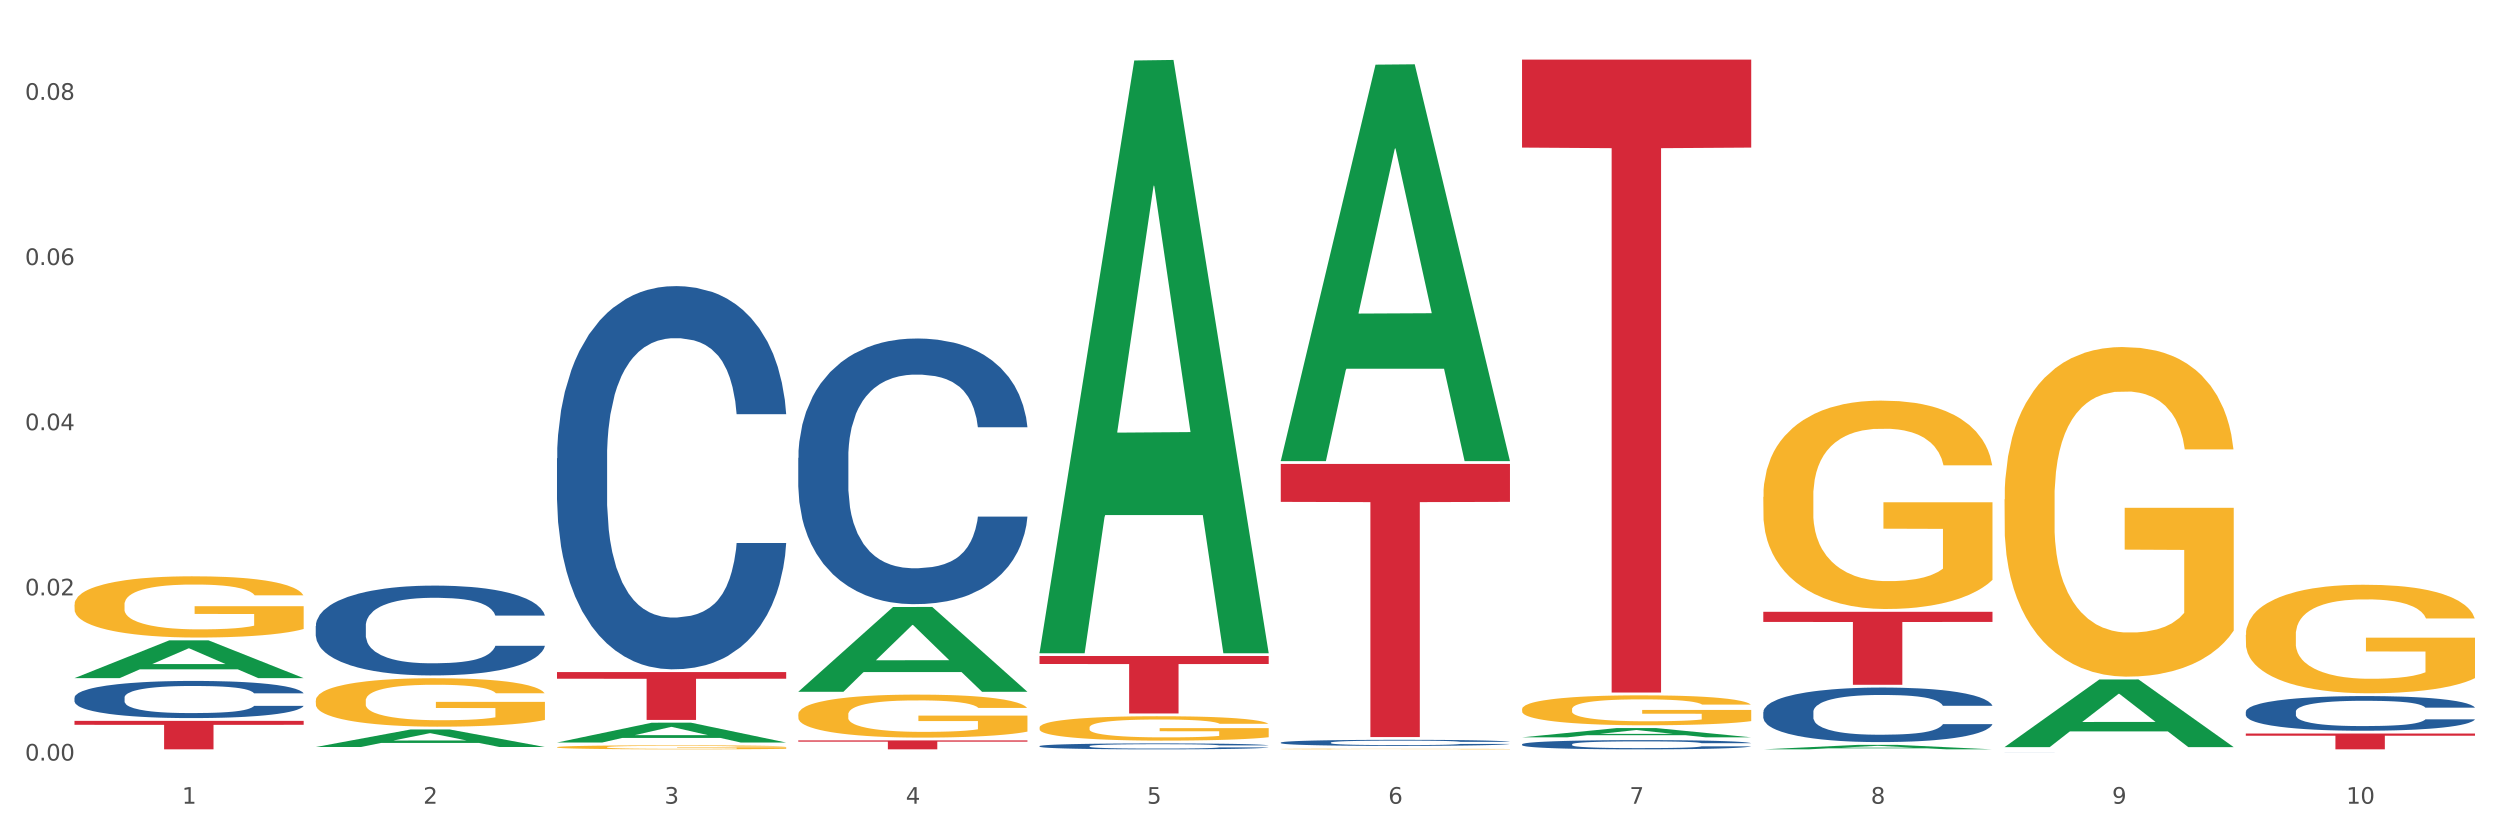 <?xml version="1.0" encoding="utf-8" standalone="no"?>
<!DOCTYPE svg PUBLIC "-//W3C//DTD SVG 1.1//EN"
  "http://www.w3.org/Graphics/SVG/1.1/DTD/svg11.dtd">
<svg xmlns:xlink="http://www.w3.org/1999/xlink" width="1080pt" height="360pt" viewBox="0 0 1080 360" xmlns="http://www.w3.org/2000/svg" version="1.1">
 <rect x="0" y="0" width="1080" height="360" fill="#333333" stroke="none"/>
 <defs>
  <style type="text/css">*{stroke-linejoin: round; stroke-linecap: butt}</style>
 </defs>
 <g id="figure_1">
  <g id="patch_1">
   <path d="M 0 360 
L 1080 360 
L 1080 0 
L 0 0 
z
" style="fill: #ffffff; stroke: #ffffff; stroke-linejoin: miter"/>
  </g>
  <g id="axes_1">
   <g id="matplotlib.axis_1">
    <g id="xtick_1">
     <g id="text_1">
      <!-- 1 -->
      <g style="fill: #4d4d4d" transform="translate(78.627 347.204) scale(0.096 -0.096)">
       <defs>
        <path id="DejaVuSans-31" d="M 794 531 
L 1825 531 
L 1825 4091 
L 703 3866 
L 703 4441 
L 1819 4666 
L 2450 4666 
L 2450 531 
L 3481 531 
L 3481 0 
L 794 0 
L 794 531 
z
" transform="scale(0.016)"/>
       </defs>
       <use xlink:href="#DejaVuSans-31"/>
      </g>
     </g>
    </g>
    <g id="xtick_2">
     <g id="text_2">
      <!-- 2 -->
      <g style="fill: #4d4d4d" transform="translate(182.851 347.204) scale(0.096 -0.096)">
       <defs>
        <path id="DejaVuSans-32" d="M 1228 531 
L 3431 531 
L 3431 0 
L 469 0 
L 469 531 
Q 828 903 1448 1529 
Q 2069 2156 2228 2338 
Q 2531 2678 2651 2914 
Q 2772 3150 2772 3378 
Q 2772 3750 2511 3984 
Q 2250 4219 1831 4219 
Q 1534 4219 1204 4116 
Q 875 4013 500 3803 
L 500 4441 
Q 881 4594 1212 4672 
Q 1544 4750 1819 4750 
Q 2544 4750 2975 4387 
Q 3406 4025 3406 3419 
Q 3406 3131 3298 2873 
Q 3191 2616 2906 2266 
Q 2828 2175 2409 1742 
Q 1991 1309 1228 531 
z
" transform="scale(0.016)"/>
       </defs>
       <use xlink:href="#DejaVuSans-32"/>
      </g>
     </g>
    </g>
    <g id="xtick_3">
     <g id="text_3">
      <!-- 3 -->
      <g style="fill: #4d4d4d" transform="translate(287.074 347.204) scale(0.096 -0.096)">
       <defs>
        <path id="DejaVuSans-33" d="M 2597 2516 
Q 3050 2419 3304 2112 
Q 3559 1806 3559 1356 
Q 3559 666 3084 287 
Q 2609 -91 1734 -91 
Q 1441 -91 1130 -33 
Q 819 25 488 141 
L 488 750 
Q 750 597 1062 519 
Q 1375 441 1716 441 
Q 2309 441 2620 675 
Q 2931 909 2931 1356 
Q 2931 1769 2642 2001 
Q 2353 2234 1838 2234 
L 1294 2234 
L 1294 2753 
L 1863 2753 
Q 2328 2753 2575 2939 
Q 2822 3125 2822 3475 
Q 2822 3834 2567 4026 
Q 2313 4219 1838 4219 
Q 1578 4219 1281 4162 
Q 984 4106 628 3988 
L 628 4550 
Q 988 4650 1302 4700 
Q 1616 4750 1894 4750 
Q 2613 4750 3031 4423 
Q 3450 4097 3450 3541 
Q 3450 3153 3228 2886 
Q 3006 2619 2597 2516 
z
" transform="scale(0.016)"/>
       </defs>
       <use xlink:href="#DejaVuSans-33"/>
      </g>
     </g>
    </g>
    <g id="xtick_4">
     <g id="text_4">
      <!-- 4 -->
      <g style="fill: #4d4d4d" transform="translate(391.298 347.204) scale(0.096 -0.096)">
       <defs>
        <path id="DejaVuSans-34" d="M 2419 4116 
L 825 1625 
L 2419 1625 
L 2419 4116 
z
M 2253 4666 
L 3047 4666 
L 3047 1625 
L 3713 1625 
L 3713 1100 
L 3047 1100 
L 3047 0 
L 2419 0 
L 2419 1100 
L 313 1100 
L 313 1709 
L 2253 4666 
z
" transform="scale(0.016)"/>
       </defs>
       <use xlink:href="#DejaVuSans-34"/>
      </g>
     </g>
    </g>
    <g id="xtick_5">
     <g id="text_5">
      <!-- 5 -->
      <g style="fill: #4d4d4d" transform="translate(495.522 347.204) scale(0.096 -0.096)">
       <defs>
        <path id="DejaVuSans-35" d="M 691 4666 
L 3169 4666 
L 3169 4134 
L 1269 4134 
L 1269 2991 
Q 1406 3038 1543 3061 
Q 1681 3084 1819 3084 
Q 2600 3084 3056 2656 
Q 3513 2228 3513 1497 
Q 3513 744 3044 326 
Q 2575 -91 1722 -91 
Q 1428 -91 1123 -41 
Q 819 9 494 109 
L 494 744 
Q 775 591 1075 516 
Q 1375 441 1709 441 
Q 2250 441 2565 725 
Q 2881 1009 2881 1497 
Q 2881 1984 2565 2268 
Q 2250 2553 1709 2553 
Q 1456 2553 1204 2497 
Q 953 2441 691 2322 
L 691 4666 
z
" transform="scale(0.016)"/>
       </defs>
       <use xlink:href="#DejaVuSans-35"/>
      </g>
     </g>
    </g>
    <g id="xtick_6">
     <g id="text_6">
      <!-- 6 -->
      <g style="fill: #4d4d4d" transform="translate(599.745 347.204) scale(0.096 -0.096)">
       <defs>
        <path id="DejaVuSans-36" d="M 2113 2584 
Q 1688 2584 1439 2293 
Q 1191 2003 1191 1497 
Q 1191 994 1439 701 
Q 1688 409 2113 409 
Q 2538 409 2786 701 
Q 3034 994 3034 1497 
Q 3034 2003 2786 2293 
Q 2538 2584 2113 2584 
z
M 3366 4563 
L 3366 3988 
Q 3128 4100 2886 4159 
Q 2644 4219 2406 4219 
Q 1781 4219 1451 3797 
Q 1122 3375 1075 2522 
Q 1259 2794 1537 2939 
Q 1816 3084 2150 3084 
Q 2853 3084 3261 2657 
Q 3669 2231 3669 1497 
Q 3669 778 3244 343 
Q 2819 -91 2113 -91 
Q 1303 -91 875 529 
Q 447 1150 447 2328 
Q 447 3434 972 4092 
Q 1497 4750 2381 4750 
Q 2619 4750 2861 4703 
Q 3103 4656 3366 4563 
z
" transform="scale(0.016)"/>
       </defs>
       <use xlink:href="#DejaVuSans-36"/>
      </g>
     </g>
    </g>
    <g id="xtick_7">
     <g id="text_7">
      <!-- 7 -->
      <g style="fill: #4d4d4d" transform="translate(703.969 347.204) scale(0.096 -0.096)">
       <defs>
        <path id="DejaVuSans-37" d="M 525 4666 
L 3525 4666 
L 3525 4397 
L 1831 0 
L 1172 0 
L 2766 4134 
L 525 4134 
L 525 4666 
z
" transform="scale(0.016)"/>
       </defs>
       <use xlink:href="#DejaVuSans-37"/>
      </g>
     </g>
    </g>
    <g id="xtick_8">
     <g id="text_8">
      <!-- 8 -->
      <g style="fill: #4d4d4d" transform="translate(808.193 347.204) scale(0.096 -0.096)">
       <defs>
        <path id="DejaVuSans-38" d="M 2034 2216 
Q 1584 2216 1326 1975 
Q 1069 1734 1069 1313 
Q 1069 891 1326 650 
Q 1584 409 2034 409 
Q 2484 409 2743 651 
Q 3003 894 3003 1313 
Q 3003 1734 2745 1975 
Q 2488 2216 2034 2216 
z
M 1403 2484 
Q 997 2584 770 2862 
Q 544 3141 544 3541 
Q 544 4100 942 4425 
Q 1341 4750 2034 4750 
Q 2731 4750 3128 4425 
Q 3525 4100 3525 3541 
Q 3525 3141 3298 2862 
Q 3072 2584 2669 2484 
Q 3125 2378 3379 2068 
Q 3634 1759 3634 1313 
Q 3634 634 3220 271 
Q 2806 -91 2034 -91 
Q 1263 -91 848 271 
Q 434 634 434 1313 
Q 434 1759 690 2068 
Q 947 2378 1403 2484 
z
M 1172 3481 
Q 1172 3119 1398 2916 
Q 1625 2713 2034 2713 
Q 2441 2713 2670 2916 
Q 2900 3119 2900 3481 
Q 2900 3844 2670 4047 
Q 2441 4250 2034 4250 
Q 1625 4250 1398 4047 
Q 1172 3844 1172 3481 
z
" transform="scale(0.016)"/>
       </defs>
       <use xlink:href="#DejaVuSans-38"/>
      </g>
     </g>
    </g>
    <g id="xtick_9">
     <g id="text_9">
      <!-- 9 -->
      <g style="fill: #4d4d4d" transform="translate(912.416 347.204) scale(0.096 -0.096)">
       <defs>
        <path id="DejaVuSans-39" d="M 703 97 
L 703 672 
Q 941 559 1184 500 
Q 1428 441 1663 441 
Q 2288 441 2617 861 
Q 2947 1281 2994 2138 
Q 2813 1869 2534 1725 
Q 2256 1581 1919 1581 
Q 1219 1581 811 2004 
Q 403 2428 403 3163 
Q 403 3881 828 4315 
Q 1253 4750 1959 4750 
Q 2769 4750 3195 4129 
Q 3622 3509 3622 2328 
Q 3622 1225 3098 567 
Q 2575 -91 1691 -91 
Q 1453 -91 1209 -44 
Q 966 3 703 97 
z
M 1959 2075 
Q 2384 2075 2632 2365 
Q 2881 2656 2881 3163 
Q 2881 3666 2632 3958 
Q 2384 4250 1959 4250 
Q 1534 4250 1286 3958 
Q 1038 3666 1038 3163 
Q 1038 2656 1286 2365 
Q 1534 2075 1959 2075 
z
" transform="scale(0.016)"/>
       </defs>
       <use xlink:href="#DejaVuSans-39"/>
      </g>
     </g>
    </g>
    <g id="xtick_10">
     <g id="text_10">
      <!-- 10 -->
      <g style="fill: #4d4d4d" transform="translate(1013.586 347.204) scale(0.096 -0.096)">
       <defs>
        <path id="DejaVuSans-30" d="M 2034 4250 
Q 1547 4250 1301 3770 
Q 1056 3291 1056 2328 
Q 1056 1369 1301 889 
Q 1547 409 2034 409 
Q 2525 409 2770 889 
Q 3016 1369 3016 2328 
Q 3016 3291 2770 3770 
Q 2525 4250 2034 4250 
z
M 2034 4750 
Q 2819 4750 3233 4129 
Q 3647 3509 3647 2328 
Q 3647 1150 3233 529 
Q 2819 -91 2034 -91 
Q 1250 -91 836 529 
Q 422 1150 422 2328 
Q 422 3509 836 4129 
Q 1250 4750 2034 4750 
z
" transform="scale(0.016)"/>
       </defs>
       <use xlink:href="#DejaVuSans-31"/>
       <use xlink:href="#DejaVuSans-30" transform="translate(63.623 0)"/>
      </g>
     </g>
    </g>
    <g id="xtick_11"/>
    <g id="xtick_12"/>
    <g id="xtick_13"/>
    <g id="xtick_14"/>
    <g id="xtick_15"/>
    <g id="xtick_16"/>
    <g id="xtick_17"/>
    <g id="xtick_18"/>
    <g id="xtick_19"/>
   </g>
   <g id="matplotlib.axis_2">
    <g id="ytick_1">
     <g id="text_11">
      <!-- 0.00 -->
      <g style="fill: #4d4d4d" transform="translate(10.8 328.567) scale(0.096 -0.096)">
       <defs>
        <path id="DejaVuSans-2e" d="M 684 794 
L 1344 794 
L 1344 0 
L 684 0 
L 684 794 
z
" transform="scale(0.016)"/>
       </defs>
       <use xlink:href="#DejaVuSans-30"/>
       <use xlink:href="#DejaVuSans-2e" transform="translate(63.623 0)"/>
       <use xlink:href="#DejaVuSans-30" transform="translate(95.41 0)"/>
       <use xlink:href="#DejaVuSans-30" transform="translate(159.033 0)"/>
      </g>
     </g>
    </g>
    <g id="ytick_2">
     <g id="text_12">
      <!-- 0.02 -->
      <g style="fill: #4d4d4d" transform="translate(10.8 257.206) scale(0.096 -0.096)">
       <use xlink:href="#DejaVuSans-30"/>
       <use xlink:href="#DejaVuSans-2e" transform="translate(63.623 0)"/>
       <use xlink:href="#DejaVuSans-30" transform="translate(95.41 0)"/>
       <use xlink:href="#DejaVuSans-32" transform="translate(159.033 0)"/>
      </g>
     </g>
    </g>
    <g id="ytick_3">
     <g id="text_13">
      <!-- 0.04 -->
      <g style="fill: #4d4d4d" transform="translate(10.8 185.845) scale(0.096 -0.096)">
       <use xlink:href="#DejaVuSans-30"/>
       <use xlink:href="#DejaVuSans-2e" transform="translate(63.623 0)"/>
       <use xlink:href="#DejaVuSans-30" transform="translate(95.41 0)"/>
       <use xlink:href="#DejaVuSans-34" transform="translate(159.033 0)"/>
      </g>
     </g>
    </g>
    <g id="ytick_4">
     <g id="text_14">
      <!-- 0.06 -->
      <g style="fill: #4d4d4d" transform="translate(10.8 114.484) scale(0.096 -0.096)">
       <use xlink:href="#DejaVuSans-30"/>
       <use xlink:href="#DejaVuSans-2e" transform="translate(63.623 0)"/>
       <use xlink:href="#DejaVuSans-30" transform="translate(95.41 0)"/>
       <use xlink:href="#DejaVuSans-36" transform="translate(159.033 0)"/>
      </g>
     </g>
    </g>
    <g id="ytick_5">
     <g id="text_15">
      <!-- 0.08 -->
      <g style="fill: #4d4d4d" transform="translate(10.8 43.123) scale(0.096 -0.096)">
       <use xlink:href="#DejaVuSans-30"/>
       <use xlink:href="#DejaVuSans-2e" transform="translate(63.623 0)"/>
       <use xlink:href="#DejaVuSans-30" transform="translate(95.41 0)"/>
       <use xlink:href="#DejaVuSans-38" transform="translate(159.033 0)"/>
      </g>
     </g>
    </g>
    <g id="ytick_6"/>
    <g id="ytick_7"/>
    <g id="ytick_8"/>
    <g id="ytick_9"/>
   </g>
   <g id="PolyCollection_1">
    <path d="M 32.175 292.93 
L 32.277 292.915 
L 73.107 276.635 
L 90.051 276.62 
L 131.187 292.961 
L 111.589 292.961 
L 102.709 289.156 
L 60.552 289.156 
L 60.246 289.217 
L 51.671 292.961 
L 32.175 292.961 
L 32.175 292.93 
L 65.86 286.885 
L 97.401 286.87 
L 81.783 280.103 
L 81.579 280.072 
L 81.375 280.118 
L 65.758 286.87 
L 65.86 286.885 
L 32.175 292.93 
z
" clip-path="url(#p5850c7c067)" style="fill: #109648"/>
    <path d="M 344.846 197.797 
L 344.963 197.692 
L 344.963 194.757 
L 345.314 190.774 
L 346.601 183.438 
L 348.24 177.883 
L 351.049 171.384 
L 352.57 168.659 
L 354.56 165.62 
L 358.656 160.693 
L 363.338 156.501 
L 366.615 154.195 
L 369.072 152.728 
L 374.573 150.107 
L 377.733 148.955 
L 381.01 148.011 
L 383.819 147.382 
L 388.5 146.649 
L 392.245 146.334 
L 396.576 146.229 
L 400.204 146.334 
L 405.002 146.753 
L 412.025 148.011 
L 414.716 148.745 
L 418.344 150.003 
L 422.09 151.68 
L 425.133 153.357 
L 428.644 155.767 
L 432.272 158.912 
L 435.783 162.894 
L 438.241 166.563 
L 440.23 170.441 
L 441.986 175.157 
L 443.273 180.293 
L 443.858 184.591 
L 422.441 184.591 
L 421.856 180.713 
L 420.685 176.52 
L 419.515 173.69 
L 418.227 171.384 
L 416.238 168.764 
L 414.482 167.087 
L 411.556 165.096 
L 408.865 163.838 
L 406.641 163.104 
L 403.949 162.475 
L 398.214 161.846 
L 394.118 161.846 
L 391.543 162.056 
L 388.383 162.58 
L 385.691 163.314 
L 382.531 164.571 
L 380.074 165.934 
L 377.616 167.716 
L 376.211 168.974 
L 374.105 171.279 
L 372.7 173.166 
L 370.828 176.415 
L 369.775 178.721 
L 367.902 184.695 
L 367.083 189.097 
L 366.732 192.137 
L 366.498 195.491 
L 366.498 211.842 
L 367.2 219.178 
L 367.785 222.323 
L 368.721 225.886 
L 370.477 230.498 
L 373.052 235.005 
L 375.743 238.254 
L 377.967 240.246 
L 380.074 241.713 
L 382.18 242.866 
L 384.755 243.914 
L 386.862 244.543 
L 390.022 245.172 
L 393.767 245.486 
L 396.693 245.486 
L 402.662 244.962 
L 405.353 244.438 
L 407.928 243.704 
L 410.737 242.552 
L 412.961 241.294 
L 414.248 240.35 
L 416.355 238.359 
L 417.993 236.263 
L 419.398 233.852 
L 420.334 231.756 
L 421.387 228.612 
L 422.207 225.048 
L 422.441 223.161 
L 443.858 223.161 
L 443.39 226.935 
L 442.571 230.603 
L 440.932 235.529 
L 439.645 238.359 
L 437.655 241.818 
L 435.549 244.753 
L 432.623 248.002 
L 429.931 250.412 
L 427.122 252.509 
L 424.079 254.395 
L 418.579 257.016 
L 416.589 257.749 
L 412.376 259.007 
L 409.099 259.741 
L 404.3 260.474 
L 399.385 260.894 
L 394.235 260.998 
L 389.671 260.789 
L 384.638 260.16 
L 381.478 259.531 
L 377.967 258.588 
L 373.871 257.12 
L 370.009 255.339 
L 366.38 253.242 
L 362.986 250.832 
L 359.826 248.107 
L 355.73 243.6 
L 352.687 239.198 
L 350.464 235.11 
L 348.942 231.651 
L 347.421 227.249 
L 346.601 224.209 
L 345.314 216.873 
L 344.846 210.06 
L 344.846 197.797 
z
" clip-path="url(#p5850c7c067)" style="fill: #255c99"/>
    <path d="M 240.622 197.979 
L 240.739 197.828 
L 240.739 193.595 
L 241.09 187.849 
L 242.378 177.266 
L 244.016 169.252 
L 246.825 159.878 
L 248.347 155.947 
L 250.336 151.562 
L 254.432 144.456 
L 259.114 138.408 
L 262.391 135.082 
L 264.849 132.965 
L 270.349 129.185 
L 273.509 127.522 
L 276.786 126.162 
L 279.595 125.254 
L 284.277 124.196 
L 288.022 123.742 
L 292.352 123.591 
L 295.98 123.742 
L 300.779 124.347 
L 307.801 126.162 
L 310.493 127.22 
L 314.121 129.034 
L 317.866 131.453 
L 320.909 133.873 
L 324.42 137.35 
L 328.048 141.886 
L 331.559 147.631 
L 334.017 152.923 
L 336.007 158.517 
L 337.762 165.321 
L 339.049 172.73 
L 339.635 178.929 
L 318.217 178.929 
L 317.632 173.335 
L 316.462 167.287 
L 315.291 163.204 
L 314.004 159.878 
L 312.014 156.098 
L 310.259 153.679 
L 307.333 150.806 
L 304.641 148.992 
L 302.417 147.934 
L 299.725 147.027 
L 293.991 146.119 
L 289.894 146.119 
L 287.32 146.422 
L 284.16 147.178 
L 281.468 148.236 
L 278.308 150.05 
L 275.85 152.016 
L 273.392 154.586 
L 271.988 156.401 
L 269.881 159.727 
L 268.477 162.448 
L 266.604 167.136 
L 265.551 170.462 
L 263.678 179.08 
L 262.859 185.43 
L 262.508 189.815 
L 262.274 194.653 
L 262.274 218.24 
L 262.976 228.823 
L 263.561 233.359 
L 264.498 238.5 
L 266.253 245.152 
L 268.828 251.654 
L 271.52 256.341 
L 273.743 259.213 
L 275.85 261.33 
L 277.957 262.993 
L 280.532 264.505 
L 282.638 265.412 
L 285.798 266.32 
L 289.543 266.773 
L 292.469 266.773 
L 298.438 266.017 
L 301.13 265.261 
L 303.705 264.203 
L 306.513 262.54 
L 308.737 260.725 
L 310.025 259.365 
L 312.131 256.492 
L 313.77 253.468 
L 315.174 249.991 
L 316.11 246.967 
L 317.164 242.431 
L 317.983 237.29 
L 318.217 234.569 
L 339.635 234.569 
L 339.167 240.012 
L 338.347 245.303 
L 336.709 252.41 
L 335.421 256.492 
L 333.432 261.481 
L 331.325 265.715 
L 328.399 270.402 
L 325.707 273.879 
L 322.899 276.903 
L 319.856 279.625 
L 314.355 283.405 
L 312.365 284.463 
L 308.152 286.277 
L 304.875 287.336 
L 300.077 288.394 
L 295.161 288.999 
L 290.011 289.15 
L 285.447 288.848 
L 280.414 287.941 
L 277.254 287.033 
L 273.743 285.673 
L 269.647 283.556 
L 265.785 280.986 
L 262.157 277.962 
L 258.763 274.484 
L 255.603 270.553 
L 251.507 264.052 
L 248.464 257.701 
L 246.24 251.805 
L 244.718 246.815 
L 243.197 240.465 
L 242.378 236.081 
L 241.09 225.497 
L 240.622 215.669 
L 240.622 197.979 
z
" clip-path="url(#p5850c7c067)" style="fill: #255c99"/>
    <path d="M 136.399 270.418 
L 136.516 270.383 
L 136.516 269.39 
L 136.867 268.043 
L 138.154 265.562 
L 139.793 263.684 
L 142.602 261.486 
L 144.123 260.565 
L 146.113 259.537 
L 150.209 257.871 
L 154.89 256.453 
L 158.167 255.673 
L 160.625 255.177 
L 166.126 254.291 
L 169.286 253.901 
L 172.563 253.582 
L 175.372 253.369 
L 180.053 253.121 
L 183.798 253.015 
L 188.129 252.979 
L 191.757 253.015 
L 196.555 253.157 
L 203.577 253.582 
L 206.269 253.83 
L 209.897 254.255 
L 213.642 254.823 
L 216.685 255.39 
L 220.196 256.205 
L 223.824 257.268 
L 227.336 258.615 
L 229.793 259.856 
L 231.783 261.167 
L 233.538 262.762 
L 234.826 264.499 
L 235.411 265.952 
L 213.993 265.952 
L 213.408 264.641 
L 212.238 263.223 
L 211.068 262.266 
L 209.78 261.486 
L 207.791 260.6 
L 206.035 260.033 
L 203.109 259.359 
L 200.417 258.934 
L 198.194 258.686 
L 195.502 258.473 
L 189.767 258.261 
L 185.671 258.261 
L 183.096 258.332 
L 179.936 258.509 
L 177.244 258.757 
L 174.084 259.182 
L 171.626 259.643 
L 169.169 260.246 
L 167.764 260.671 
L 165.658 261.451 
L 164.253 262.089 
L 162.381 263.187 
L 161.327 263.967 
L 159.455 265.988 
L 158.635 267.476 
L 158.284 268.504 
L 158.05 269.638 
L 158.05 275.168 
L 158.752 277.649 
L 159.338 278.712 
L 160.274 279.917 
L 162.029 281.477 
L 164.604 283.001 
L 167.296 284.1 
L 169.52 284.773 
L 171.626 285.269 
L 173.733 285.659 
L 176.308 286.014 
L 178.415 286.226 
L 181.575 286.439 
L 185.32 286.545 
L 188.246 286.545 
L 194.214 286.368 
L 196.906 286.191 
L 199.481 285.943 
L 202.29 285.553 
L 204.514 285.128 
L 205.801 284.809 
L 207.908 284.135 
L 209.546 283.426 
L 210.951 282.611 
L 211.887 281.902 
L 212.94 280.839 
L 213.759 279.634 
L 213.993 278.996 
L 235.411 278.996 
L 234.943 280.272 
L 234.124 281.512 
L 232.485 283.178 
L 231.198 284.135 
L 229.208 285.305 
L 227.102 286.297 
L 224.176 287.396 
L 221.484 288.211 
L 218.675 288.92 
L 215.632 289.558 
L 210.131 290.444 
L 208.142 290.692 
L 203.928 291.118 
L 200.651 291.366 
L 195.853 291.614 
L 190.937 291.756 
L 185.788 291.791 
L 181.223 291.72 
L 176.191 291.508 
L 173.031 291.295 
L 169.52 290.976 
L 165.424 290.48 
L 161.561 289.877 
L 157.933 289.168 
L 154.539 288.353 
L 151.379 287.432 
L 147.283 285.907 
L 144.24 284.419 
L 142.016 283.036 
L 140.495 281.867 
L 138.973 280.378 
L 138.154 279.35 
L 136.867 276.869 
L 136.399 274.565 
L 136.399 270.418 
z
" clip-path="url(#p5850c7c067)" style="fill: #255c99"/>
    <path d="M 32.175 301.374 
L 32.292 301.359 
L 32.292 300.948 
L 32.643 300.391 
L 33.931 299.364 
L 35.569 298.587 
L 38.378 297.678 
L 39.899 297.296 
L 41.889 296.871 
L 45.985 296.182 
L 50.667 295.595 
L 53.944 295.272 
L 56.401 295.067 
L 61.902 294.7 
L 65.062 294.539 
L 68.339 294.407 
L 71.148 294.319 
L 75.829 294.216 
L 79.575 294.172 
L 83.905 294.158 
L 87.533 294.172 
L 92.331 294.231 
L 99.354 294.407 
L 102.045 294.51 
L 105.674 294.686 
L 109.419 294.92 
L 112.462 295.155 
L 115.973 295.492 
L 119.601 295.932 
L 123.112 296.49 
L 125.57 297.003 
L 127.559 297.546 
L 129.315 298.206 
L 130.602 298.924 
L 131.187 299.526 
L 109.77 299.526 
L 109.185 298.983 
L 108.014 298.396 
L 106.844 298 
L 105.557 297.678 
L 103.567 297.311 
L 101.811 297.076 
L 98.886 296.798 
L 96.194 296.622 
L 93.97 296.519 
L 91.278 296.431 
L 85.543 296.343 
L 81.447 296.343 
L 78.872 296.372 
L 75.712 296.446 
L 73.021 296.548 
L 69.861 296.724 
L 67.403 296.915 
L 64.945 297.164 
L 63.541 297.34 
L 61.434 297.663 
L 60.03 297.927 
L 58.157 298.382 
L 57.104 298.704 
L 55.231 299.54 
L 54.412 300.156 
L 54.061 300.582 
L 53.827 301.051 
L 53.827 303.339 
L 54.529 304.366 
L 55.114 304.806 
L 56.05 305.304 
L 57.806 305.95 
L 60.381 306.58 
L 63.072 307.035 
L 65.296 307.314 
L 67.403 307.519 
L 69.509 307.68 
L 72.084 307.827 
L 74.191 307.915 
L 77.351 308.003 
L 81.096 308.047 
L 84.022 308.047 
L 89.991 307.974 
L 92.683 307.9 
L 95.257 307.798 
L 98.066 307.636 
L 100.29 307.46 
L 101.577 307.328 
L 103.684 307.05 
L 105.322 306.756 
L 106.727 306.419 
L 107.663 306.126 
L 108.717 305.686 
L 109.536 305.187 
L 109.77 304.923 
L 131.187 304.923 
L 130.719 305.451 
L 129.9 305.964 
L 128.262 306.654 
L 126.974 307.05 
L 124.985 307.534 
L 122.878 307.944 
L 119.952 308.399 
L 117.26 308.736 
L 114.451 309.029 
L 111.408 309.293 
L 105.908 309.66 
L 103.918 309.763 
L 99.705 309.939 
L 96.428 310.041 
L 91.629 310.144 
L 86.714 310.203 
L 81.564 310.217 
L 77 310.188 
L 71.967 310.1 
L 68.807 310.012 
L 65.296 309.88 
L 61.2 309.675 
L 57.338 309.425 
L 53.71 309.132 
L 50.316 308.795 
L 47.156 308.414 
L 43.059 307.783 
L 40.016 307.167 
L 37.793 306.595 
L 36.271 306.111 
L 34.75 305.495 
L 33.931 305.07 
L 32.643 304.043 
L 32.175 303.09 
L 32.175 301.374 
z
" clip-path="url(#p5850c7c067)" style="fill: #255c99"/>
    <path d="M 32.175 261.188 
L 32.292 261.163 
L 32.292 260.293 
L 32.526 259.544 
L 33.695 257.731 
L 35.448 256.233 
L 36.734 255.435 
L 38.02 254.783 
L 39.54 254.13 
L 41.41 253.454 
L 44.8 252.463 
L 46.904 251.955 
L 49.476 251.423 
L 54.152 250.65 
L 57.542 250.215 
L 61.049 249.852 
L 66.777 249.417 
L 70.517 249.224 
L 74.492 249.079 
L 79.285 248.982 
L 82.909 248.958 
L 90.858 249.031 
L 97.638 249.248 
L 100.911 249.417 
L 105.119 249.707 
L 107.34 249.901 
L 110.964 250.287 
L 114.705 250.795 
L 117.277 251.23 
L 121.134 252.052 
L 124.057 252.874 
L 126.745 253.889 
L 128.148 254.589 
L 129.2 255.242 
L 130.135 255.991 
L 131.071 257.176 
L 110.029 257.176 
L 109.211 256.33 
L 107.925 255.532 
L 106.054 254.759 
L 104.418 254.275 
L 101.612 253.671 
L 99.041 253.284 
L 96.352 252.994 
L 93.079 252.753 
L 90.507 252.632 
L 86.883 252.535 
L 79.752 252.559 
L 74.96 252.753 
L 71.686 252.994 
L 69.582 253.212 
L 67.712 253.454 
L 65.608 253.792 
L 63.153 254.299 
L 61.399 254.759 
L 59.646 255.339 
L 58.243 255.919 
L 56.957 256.596 
L 55.905 257.321 
L 55.087 258.07 
L 54.386 258.988 
L 53.801 260.511 
L 53.801 263.822 
L 54.035 264.571 
L 54.619 265.562 
L 55.321 266.311 
L 56.49 267.206 
L 57.542 267.81 
L 59.529 268.68 
L 61.75 269.405 
L 63.504 269.864 
L 65.257 270.251 
L 68.296 270.783 
L 71.686 271.218 
L 74.609 271.484 
L 78.583 271.725 
L 81.272 271.822 
L 83.61 271.87 
L 89.338 271.87 
L 93.429 271.798 
L 97.988 271.629 
L 101.495 271.411 
L 104.418 271.145 
L 107.691 270.71 
L 109.795 270.299 
L 109.795 265.248 
L 84.078 265.224 
L 84.078 261.864 
L 131.187 261.864 
L 131.187 271.725 
L 129.2 272.233 
L 126.979 272.692 
L 124.641 273.103 
L 121.134 273.61 
L 116.926 274.094 
L 113.185 274.432 
L 109.211 274.722 
L 104.535 274.988 
L 98.456 275.23 
L 94.715 275.326 
L 90.039 275.399 
L 84.545 275.423 
L 79.752 275.375 
L 75.076 275.254 
L 70.167 275.036 
L 65.374 274.722 
L 61.75 274.408 
L 58.126 274.021 
L 54.269 273.514 
L 51.229 273.03 
L 48.891 272.595 
L 46.32 272.039 
L 43.514 271.314 
L 41.41 270.662 
L 39.54 269.985 
L 37.552 269.115 
L 36.15 268.366 
L 34.747 267.423 
L 33.928 266.722 
L 32.993 265.635 
L 32.292 264.112 
L 32.175 261.188 
z
" clip-path="url(#p5850c7c067)" style="fill: #f7b32b"/>
    <path d="M 32.175 311.414 
L 131.187 311.414 
L 131.187 313.125 
L 92.239 313.136 
L 92.239 323.723 
L 70.888 323.723 
L 70.888 313.136 
L 32.175 313.125 
L 32.175 311.426 
L 32.175 311.414 
z
" clip-path="url(#p5850c7c067)" style="fill: #d62839"/>
    <path d="M 240.622 322.784 
L 240.739 322.783 
L 240.739 322.725 
L 240.973 322.676 
L 242.142 322.556 
L 243.895 322.458 
L 245.181 322.405 
L 246.467 322.362 
L 247.987 322.319 
L 249.857 322.274 
L 253.247 322.209 
L 255.351 322.175 
L 257.923 322.14 
L 262.599 322.089 
L 265.989 322.061 
L 269.496 322.037 
L 275.224 322.008 
L 278.965 321.995 
L 282.939 321.986 
L 287.732 321.979 
L 291.356 321.978 
L 299.305 321.983 
L 306.085 321.997 
L 309.358 322.008 
L 313.566 322.027 
L 315.788 322.04 
L 319.411 322.065 
L 323.152 322.099 
L 325.724 322.128 
L 329.581 322.182 
L 332.504 322.236 
L 335.193 322.303 
L 336.595 322.349 
L 337.647 322.392 
L 338.583 322.442 
L 339.518 322.52 
L 318.476 322.52 
L 317.658 322.464 
L 316.372 322.411 
L 314.502 322.36 
L 312.865 322.328 
L 310.06 322.289 
L 307.488 322.263 
L 304.799 322.244 
L 301.526 322.228 
L 298.954 322.22 
L 295.33 322.214 
L 288.2 322.215 
L 283.407 322.228 
L 280.134 322.244 
L 278.03 322.258 
L 276.159 322.274 
L 274.055 322.297 
L 271.6 322.33 
L 269.847 322.36 
L 268.093 322.399 
L 266.69 322.437 
L 265.405 322.481 
L 264.352 322.529 
L 263.534 322.579 
L 262.833 322.639 
L 262.248 322.74 
L 262.248 322.958 
L 262.482 323.008 
L 263.067 323.073 
L 263.768 323.122 
L 264.937 323.181 
L 265.989 323.221 
L 267.976 323.279 
L 270.197 323.326 
L 271.951 323.357 
L 273.704 323.382 
L 276.744 323.417 
L 280.134 323.446 
L 283.056 323.464 
L 287.031 323.479 
L 289.719 323.486 
L 292.057 323.489 
L 297.785 323.489 
L 301.877 323.484 
L 306.436 323.473 
L 309.943 323.459 
L 312.865 323.441 
L 316.138 323.413 
L 318.242 323.385 
L 318.242 323.052 
L 292.525 323.051 
L 292.525 322.829 
L 339.635 322.829 
L 339.635 323.479 
L 337.647 323.513 
L 335.426 323.543 
L 333.088 323.57 
L 329.581 323.604 
L 325.373 323.636 
L 321.632 323.658 
L 317.658 323.677 
L 312.982 323.695 
L 306.903 323.711 
L 303.163 323.717 
L 298.487 323.722 
L 292.992 323.723 
L 288.2 323.72 
L 283.524 323.712 
L 278.614 323.698 
L 273.821 323.677 
L 270.197 323.656 
L 266.574 323.631 
L 262.716 323.597 
L 259.677 323.566 
L 257.339 323.537 
L 254.767 323.5 
L 251.961 323.452 
L 249.857 323.409 
L 247.987 323.365 
L 246 323.307 
L 244.597 323.258 
L 243.194 323.196 
L 242.376 323.149 
L 241.441 323.078 
L 240.739 322.977 
L 240.622 322.784 
z
" clip-path="url(#p5850c7c067)" style="fill: #f7b32b"/>
    <path d="M 344.846 319.849 
L 443.858 319.849 
L 443.858 320.387 
L 404.91 320.391 
L 404.91 323.723 
L 383.559 323.723 
L 383.559 320.391 
L 344.846 320.387 
L 344.846 319.852 
L 344.846 319.849 
z
" clip-path="url(#p5850c7c067)" style="fill: #d62839"/>
    <path d="M 449.069 283.402 
L 548.082 283.402 
L 548.082 286.85 
L 509.134 286.873 
L 509.134 308.214 
L 487.783 308.214 
L 487.783 286.873 
L 449.069 286.85 
L 449.069 283.425 
L 449.069 283.402 
z
" clip-path="url(#p5850c7c067)" style="fill: #d62839"/>
    <path d="M 449.069 322.307 
L 449.187 322.305 
L 449.187 322.239 
L 449.538 322.15 
L 450.825 321.985 
L 452.464 321.861 
L 455.272 321.715 
L 456.794 321.654 
L 458.783 321.586 
L 462.88 321.476 
L 467.561 321.382 
L 470.838 321.33 
L 473.296 321.297 
L 478.797 321.238 
L 481.957 321.213 
L 485.234 321.191 
L 488.042 321.177 
L 492.724 321.161 
L 496.469 321.154 
L 500.799 321.152 
L 504.427 321.154 
L 509.226 321.163 
L 516.248 321.191 
L 518.94 321.208 
L 522.568 321.236 
L 526.313 321.274 
L 529.356 321.311 
L 532.867 321.365 
L 536.495 321.436 
L 540.006 321.525 
L 542.464 321.607 
L 544.454 321.694 
L 546.209 321.8 
L 547.497 321.915 
L 548.082 322.011 
L 526.664 322.011 
L 526.079 321.924 
L 524.909 321.83 
L 523.738 321.767 
L 522.451 321.715 
L 520.461 321.657 
L 518.706 321.619 
L 515.78 321.574 
L 513.088 321.546 
L 510.864 321.53 
L 508.173 321.516 
L 502.438 321.501 
L 498.342 321.501 
L 495.767 321.506 
L 492.607 321.518 
L 489.915 321.534 
L 486.755 321.563 
L 484.297 321.593 
L 481.84 321.633 
L 480.435 321.661 
L 478.328 321.713 
L 476.924 321.755 
L 475.051 321.828 
L 473.998 321.88 
L 472.126 322.014 
L 471.306 322.112 
L 470.955 322.18 
L 470.721 322.255 
L 470.721 322.622 
L 471.423 322.786 
L 472.009 322.857 
L 472.945 322.937 
L 474.7 323.04 
L 477.275 323.141 
L 479.967 323.214 
L 482.191 323.258 
L 484.297 323.291 
L 486.404 323.317 
L 488.979 323.341 
L 491.085 323.355 
L 494.245 323.369 
L 497.991 323.376 
L 500.916 323.376 
L 506.885 323.364 
L 509.577 323.352 
L 512.152 323.336 
L 514.961 323.31 
L 517.184 323.282 
L 518.472 323.261 
L 520.578 323.216 
L 522.217 323.169 
L 523.621 323.115 
L 524.558 323.068 
L 525.611 322.998 
L 526.43 322.918 
L 526.664 322.876 
L 548.082 322.876 
L 547.614 322.96 
L 546.795 323.042 
L 545.156 323.153 
L 543.869 323.216 
L 541.879 323.294 
L 539.772 323.359 
L 536.846 323.432 
L 534.155 323.486 
L 531.346 323.533 
L 528.303 323.575 
L 522.802 323.634 
L 520.813 323.651 
L 516.599 323.679 
L 513.322 323.695 
L 508.524 323.712 
L 503.608 323.721 
L 498.459 323.723 
L 493.894 323.719 
L 488.862 323.705 
L 485.702 323.691 
L 482.191 323.669 
L 478.094 323.636 
L 474.232 323.597 
L 470.604 323.55 
L 467.21 323.496 
L 464.05 323.435 
L 459.954 323.334 
L 456.911 323.235 
L 454.687 323.143 
L 453.166 323.066 
L 451.644 322.967 
L 450.825 322.899 
L 449.538 322.735 
L 449.069 322.582 
L 449.069 322.307 
z
" clip-path="url(#p5850c7c067)" style="fill: #255c99"/>
    <path d="M 553.293 200.408 
L 652.306 200.408 
L 652.306 216.806 
L 613.358 216.916 
L 613.358 318.403 
L 592.006 318.403 
L 592.006 216.916 
L 553.293 216.806 
L 553.293 200.519 
L 553.293 200.408 
z
" clip-path="url(#p5850c7c067)" style="fill: #d62839"/>
    <path d="M 761.74 264.291 
L 860.753 264.291 
L 860.753 268.673 
L 821.805 268.703 
L 821.805 295.824 
L 800.454 295.824 
L 800.454 268.703 
L 761.74 268.673 
L 761.74 264.321 
L 761.74 264.291 
z
" clip-path="url(#p5850c7c067)" style="fill: #d62839"/>
    <path d="M 970.188 316.883 
L 1069.2 316.883 
L 1069.2 317.834 
L 1030.252 317.84 
L 1030.252 323.723 
L 1008.901 323.723 
L 1008.901 317.84 
L 970.188 317.834 
L 970.188 316.89 
L 970.188 316.883 
z
" clip-path="url(#p5850c7c067)" style="fill: #d62839"/>
    <path d="M 970.188 274.279 
L 970.304 274.236 
L 970.304 272.694 
L 970.538 271.366 
L 971.707 268.154 
L 973.461 265.499 
L 974.747 264.086 
L 976.032 262.929 
L 977.552 261.773 
L 979.422 260.574 
L 982.813 258.818 
L 984.917 257.918 
L 987.488 256.976 
L 992.164 255.606 
L 995.554 254.835 
L 999.061 254.192 
L 1004.789 253.421 
L 1008.53 253.079 
L 1012.505 252.822 
L 1017.297 252.651 
L 1020.921 252.608 
L 1028.87 252.736 
L 1035.65 253.122 
L 1038.923 253.421 
L 1043.132 253.935 
L 1045.353 254.278 
L 1048.977 254.963 
L 1052.717 255.863 
L 1055.289 256.634 
L 1059.147 258.09 
L 1062.069 259.546 
L 1064.758 261.345 
L 1066.161 262.587 
L 1067.213 263.743 
L 1068.148 265.071 
L 1069.083 267.169 
L 1048.041 267.169 
L 1047.223 265.67 
L 1045.937 264.257 
L 1044.067 262.886 
L 1042.43 262.03 
L 1039.625 260.959 
L 1037.053 260.274 
L 1034.364 259.76 
L 1031.091 259.332 
L 1028.52 259.118 
L 1024.896 258.946 
L 1017.765 258.989 
L 1012.972 259.332 
L 1009.699 259.76 
L 1007.595 260.145 
L 1005.724 260.574 
L 1003.62 261.173 
L 1001.165 262.073 
L 999.412 262.886 
L 997.659 263.914 
L 996.256 264.942 
L 994.97 266.141 
L 993.918 267.426 
L 993.1 268.754 
L 992.398 270.381 
L 991.814 273.079 
L 991.814 278.947 
L 992.047 280.274 
L 992.632 282.03 
L 993.333 283.358 
L 994.502 284.943 
L 995.554 286.013 
L 997.542 287.555 
L 999.763 288.84 
L 1001.516 289.654 
L 1003.27 290.339 
L 1006.309 291.281 
L 1009.699 292.052 
L 1012.621 292.523 
L 1016.596 292.951 
L 1019.285 293.123 
L 1021.623 293.208 
L 1027.351 293.208 
L 1031.442 293.08 
L 1036.001 292.78 
L 1039.508 292.395 
L 1042.43 291.924 
L 1045.704 291.153 
L 1047.808 290.425 
L 1047.808 281.474 
L 1022.09 281.431 
L 1022.09 275.478 
L 1069.2 275.478 
L 1069.2 292.951 
L 1067.213 293.851 
L 1064.992 294.665 
L 1062.654 295.393 
L 1059.147 296.292 
L 1054.938 297.149 
L 1051.198 297.748 
L 1047.223 298.262 
L 1042.547 298.733 
L 1036.469 299.161 
L 1032.728 299.333 
L 1028.052 299.461 
L 1022.558 299.504 
L 1017.765 299.418 
L 1013.089 299.204 
L 1008.179 298.819 
L 1003.387 298.262 
L 999.763 297.705 
L 996.139 297.02 
L 992.281 296.121 
L 989.242 295.264 
L 986.904 294.493 
L 984.332 293.508 
L 981.527 292.223 
L 979.422 291.067 
L 977.552 289.868 
L 975.565 288.326 
L 974.162 286.998 
L 972.759 285.328 
L 971.941 284.086 
L 971.006 282.159 
L 970.304 279.461 
L 970.188 274.279 
z
" clip-path="url(#p5850c7c067)" style="fill: #f7b32b"/>
    <path d="M 865.964 215.718 
L 866.081 215.588 
L 866.081 210.906 
L 866.315 206.875 
L 867.484 197.121 
L 869.237 189.058 
L 870.523 184.766 
L 871.809 181.255 
L 873.329 177.744 
L 875.199 174.102 
L 878.589 168.77 
L 880.693 166.039 
L 883.265 163.178 
L 887.941 159.017 
L 891.331 156.676 
L 894.838 154.725 
L 900.566 152.384 
L 904.306 151.344 
L 908.281 150.563 
L 913.074 150.043 
L 916.698 149.913 
L 924.647 150.303 
L 931.427 151.474 
L 934.7 152.384 
L 938.908 153.945 
L 941.129 154.985 
L 944.753 157.066 
L 948.494 159.797 
L 951.066 162.138 
L 954.923 166.56 
L 957.846 170.981 
L 960.534 176.443 
L 961.937 180.215 
L 962.989 183.726 
L 963.924 187.758 
L 964.859 194.13 
L 943.818 194.13 
L 943 189.578 
L 941.714 185.287 
L 939.843 181.125 
L 938.207 178.524 
L 935.401 175.273 
L 932.829 173.192 
L 930.141 171.631 
L 926.868 170.331 
L 924.296 169.681 
L 920.672 169.161 
L 913.541 169.291 
L 908.749 170.331 
L 905.475 171.631 
L 903.371 172.802 
L 901.501 174.102 
L 899.397 175.923 
L 896.942 178.654 
L 895.188 181.125 
L 893.435 184.246 
L 892.032 187.367 
L 890.746 191.009 
L 889.694 194.91 
L 888.876 198.942 
L 888.175 203.884 
L 887.59 212.077 
L 887.59 229.894 
L 887.824 233.925 
L 888.408 239.257 
L 889.11 243.289 
L 890.279 248.101 
L 891.331 251.352 
L 893.318 256.034 
L 895.539 259.935 
L 897.293 262.406 
L 899.046 264.487 
L 902.085 267.348 
L 905.475 269.689 
L 908.398 271.119 
L 912.372 272.42 
L 915.061 272.94 
L 917.399 273.2 
L 923.127 273.2 
L 927.218 272.81 
L 931.777 271.9 
L 935.284 270.729 
L 938.207 269.299 
L 941.48 266.958 
L 943.584 264.747 
L 943.584 237.567 
L 917.867 237.437 
L 917.867 219.36 
L 964.976 219.36 
L 964.976 272.42 
L 962.989 275.151 
L 960.768 277.622 
L 958.43 279.833 
L 954.923 282.564 
L 950.715 285.165 
L 946.974 286.985 
L 943 288.546 
L 938.324 289.977 
L 932.245 291.277 
L 928.504 291.797 
L 923.828 292.187 
L 918.334 292.317 
L 913.541 292.057 
L 908.865 291.407 
L 903.956 290.237 
L 899.163 288.546 
L 895.539 286.855 
L 891.915 284.775 
L 888.058 282.044 
L 885.018 279.443 
L 882.68 277.102 
L 880.109 274.111 
L 877.303 270.209 
L 875.199 266.698 
L 873.329 263.056 
L 871.341 258.375 
L 869.938 254.343 
L 868.536 249.271 
L 867.717 245.5 
L 866.782 239.647 
L 866.081 231.454 
L 865.964 215.718 
z
" clip-path="url(#p5850c7c067)" style="fill: #f7b32b"/>
    <path d="M 761.74 214.663 
L 761.857 214.581 
L 761.857 211.621 
L 762.091 209.072 
L 763.26 202.905 
L 765.013 197.806 
L 766.299 195.093 
L 767.585 192.873 
L 769.105 190.653 
L 770.975 188.35 
L 774.365 184.979 
L 776.469 183.252 
L 779.041 181.443 
L 783.717 178.812 
L 787.107 177.332 
L 790.614 176.099 
L 796.342 174.618 
L 800.083 173.961 
L 804.057 173.467 
L 808.85 173.138 
L 812.474 173.056 
L 820.423 173.303 
L 827.203 174.043 
L 830.476 174.618 
L 834.685 175.605 
L 836.906 176.263 
L 840.529 177.579 
L 844.27 179.305 
L 846.842 180.785 
L 850.7 183.581 
L 853.622 186.377 
L 856.311 189.83 
L 857.713 192.215 
L 858.766 194.435 
L 859.701 196.984 
L 860.636 201.013 
L 839.594 201.013 
L 838.776 198.135 
L 837.49 195.422 
L 835.62 192.791 
L 833.983 191.146 
L 831.178 189.09 
L 828.606 187.775 
L 825.917 186.788 
L 822.644 185.966 
L 820.072 185.555 
L 816.448 185.226 
L 809.318 185.308 
L 804.525 185.966 
L 801.252 186.788 
L 799.148 187.528 
L 797.277 188.35 
L 795.173 189.502 
L 792.718 191.228 
L 790.965 192.791 
L 789.211 194.764 
L 787.809 196.738 
L 786.523 199.04 
L 785.471 201.507 
L 784.652 204.056 
L 783.951 207.18 
L 783.366 212.361 
L 783.366 223.626 
L 783.6 226.175 
L 784.185 229.546 
L 784.886 232.095 
L 786.055 235.138 
L 787.107 237.193 
L 789.094 240.153 
L 791.315 242.62 
L 793.069 244.183 
L 794.822 245.498 
L 797.862 247.307 
L 801.252 248.787 
L 804.174 249.692 
L 808.149 250.514 
L 810.837 250.843 
L 813.175 251.007 
L 818.903 251.007 
L 822.995 250.761 
L 827.554 250.185 
L 831.061 249.445 
L 833.983 248.541 
L 837.256 247.061 
L 839.36 245.663 
L 839.36 228.477 
L 813.643 228.395 
L 813.643 216.965 
L 860.753 216.965 
L 860.753 250.514 
L 858.766 252.241 
L 856.544 253.803 
L 854.206 255.201 
L 850.7 256.928 
L 846.491 258.572 
L 842.751 259.723 
L 838.776 260.71 
L 834.1 261.615 
L 828.021 262.437 
L 824.281 262.766 
L 819.605 263.013 
L 814.111 263.095 
L 809.318 262.93 
L 804.642 262.519 
L 799.732 261.779 
L 794.939 260.71 
L 791.315 259.641 
L 787.692 258.326 
L 783.834 256.599 
L 780.795 254.954 
L 778.457 253.474 
L 775.885 251.583 
L 773.079 249.116 
L 770.975 246.896 
L 769.105 244.594 
L 767.118 241.634 
L 765.715 239.084 
L 764.312 235.878 
L 763.494 233.493 
L 762.559 229.793 
L 761.857 224.613 
L 761.74 214.663 
z
" clip-path="url(#p5850c7c067)" style="fill: #f7b32b"/>
    <path d="M 657.517 306.363 
L 657.634 306.351 
L 657.634 305.925 
L 657.867 305.559 
L 659.036 304.673 
L 660.79 303.94 
L 662.076 303.55 
L 663.362 303.231 
L 664.881 302.911 
L 666.752 302.58 
L 670.142 302.096 
L 672.246 301.848 
L 674.818 301.588 
L 679.493 301.209 
L 682.884 300.997 
L 686.39 300.819 
L 692.118 300.607 
L 695.859 300.512 
L 699.834 300.441 
L 704.627 300.394 
L 708.25 300.382 
L 716.199 300.417 
L 722.979 300.524 
L 726.253 300.607 
L 730.461 300.748 
L 732.682 300.843 
L 736.306 301.032 
L 740.047 301.28 
L 742.618 301.493 
L 746.476 301.895 
L 749.398 302.297 
L 752.087 302.793 
L 753.49 303.136 
L 754.542 303.455 
L 755.477 303.822 
L 756.412 304.401 
L 735.371 304.401 
L 734.552 303.987 
L 733.266 303.597 
L 731.396 303.219 
L 729.76 302.982 
L 726.954 302.687 
L 724.382 302.498 
L 721.694 302.356 
L 718.42 302.238 
L 715.849 302.179 
L 712.225 302.131 
L 705.094 302.143 
L 700.301 302.238 
L 697.028 302.356 
L 694.924 302.462 
L 693.054 302.58 
L 690.949 302.746 
L 688.495 302.994 
L 686.741 303.219 
L 684.988 303.502 
L 683.585 303.786 
L 682.299 304.117 
L 681.247 304.472 
L 680.429 304.838 
L 679.727 305.287 
L 679.143 306.032 
L 679.143 307.651 
L 679.377 308.017 
L 679.961 308.502 
L 680.662 308.869 
L 681.831 309.306 
L 682.884 309.601 
L 684.871 310.027 
L 687.092 310.381 
L 688.845 310.606 
L 690.599 310.795 
L 693.638 311.055 
L 697.028 311.268 
L 699.951 311.398 
L 703.925 311.516 
L 706.614 311.563 
L 708.952 311.587 
L 714.68 311.587 
L 718.771 311.552 
L 723.33 311.469 
L 726.837 311.362 
L 729.76 311.232 
L 733.033 311.02 
L 735.137 310.819 
L 735.137 308.348 
L 709.419 308.337 
L 709.419 306.694 
L 756.529 306.694 
L 756.529 311.516 
L 754.542 311.764 
L 752.321 311.989 
L 749.983 312.19 
L 746.476 312.438 
L 742.268 312.674 
L 738.527 312.84 
L 734.552 312.982 
L 729.876 313.112 
L 723.798 313.23 
L 720.057 313.277 
L 715.381 313.313 
L 709.887 313.325 
L 705.094 313.301 
L 700.418 313.242 
L 695.508 313.135 
L 690.716 312.982 
L 687.092 312.828 
L 683.468 312.639 
L 679.61 312.391 
L 676.571 312.154 
L 674.233 311.942 
L 671.661 311.67 
L 668.856 311.315 
L 666.752 310.996 
L 664.881 310.665 
L 662.894 310.24 
L 661.491 309.873 
L 660.088 309.412 
L 659.27 309.069 
L 658.335 308.538 
L 657.634 307.793 
L 657.517 306.363 
z
" clip-path="url(#p5850c7c067)" style="fill: #f7b32b"/>
    <path d="M 553.293 323.565 
L 553.41 323.565 
L 553.41 323.555 
L 553.644 323.547 
L 554.813 323.527 
L 556.566 323.51 
L 557.852 323.501 
L 559.138 323.494 
L 560.658 323.487 
L 562.528 323.479 
L 565.918 323.468 
L 568.022 323.463 
L 570.594 323.457 
L 575.27 323.448 
L 578.66 323.443 
L 582.167 323.439 
L 587.895 323.434 
L 591.636 323.432 
L 595.61 323.431 
L 600.403 323.43 
L 604.027 323.429 
L 611.976 323.43 
L 618.756 323.433 
L 622.029 323.434 
L 626.237 323.438 
L 628.458 323.44 
L 632.082 323.444 
L 635.823 323.45 
L 638.395 323.455 
L 642.252 323.464 
L 645.175 323.473 
L 647.863 323.484 
L 649.266 323.492 
L 650.318 323.499 
L 651.253 323.507 
L 652.189 323.521 
L 631.147 323.521 
L 630.329 323.511 
L 629.043 323.502 
L 627.173 323.494 
L 625.536 323.488 
L 622.73 323.482 
L 620.159 323.477 
L 617.47 323.474 
L 614.197 323.471 
L 611.625 323.47 
L 608.001 323.469 
L 600.87 323.469 
L 596.078 323.471 
L 592.805 323.474 
L 590.7 323.477 
L 588.83 323.479 
L 586.726 323.483 
L 584.271 323.489 
L 582.518 323.494 
L 580.764 323.5 
L 579.361 323.507 
L 578.075 323.514 
L 577.023 323.522 
L 576.205 323.531 
L 575.504 323.541 
L 574.919 323.558 
L 574.919 323.594 
L 575.153 323.603 
L 575.737 323.614 
L 576.439 323.622 
L 577.608 323.632 
L 578.66 323.639 
L 580.647 323.648 
L 582.868 323.657 
L 584.622 323.662 
L 586.375 323.666 
L 589.415 323.672 
L 592.805 323.677 
L 595.727 323.68 
L 599.702 323.682 
L 602.39 323.683 
L 604.728 323.684 
L 610.456 323.684 
L 614.548 323.683 
L 619.107 323.681 
L 622.613 323.679 
L 625.536 323.676 
L 628.809 323.671 
L 630.913 323.666 
L 630.913 323.61 
L 605.196 323.61 
L 605.196 323.573 
L 652.306 323.573 
L 652.306 323.682 
L 650.318 323.688 
L 648.097 323.693 
L 645.759 323.698 
L 642.252 323.703 
L 638.044 323.709 
L 634.303 323.712 
L 630.329 323.716 
L 625.653 323.719 
L 619.574 323.721 
L 615.833 323.722 
L 611.158 323.723 
L 605.663 323.723 
L 600.87 323.723 
L 596.195 323.722 
L 591.285 323.719 
L 586.492 323.716 
L 582.868 323.712 
L 579.244 323.708 
L 575.387 323.702 
L 572.347 323.697 
L 570.009 323.692 
L 567.438 323.686 
L 564.632 323.678 
L 562.528 323.67 
L 560.658 323.663 
L 558.67 323.653 
L 557.268 323.645 
L 555.865 323.635 
L 555.047 323.627 
L 554.111 323.615 
L 553.41 323.598 
L 553.293 323.565 
z
" clip-path="url(#p5850c7c067)" style="fill: #f7b32b"/>
    <path d="M 449.069 314.283 
L 449.186 314.273 
L 449.186 313.927 
L 449.42 313.628 
L 450.589 312.906 
L 452.343 312.309 
L 453.628 311.991 
L 454.914 311.731 
L 456.434 311.471 
L 458.304 311.202 
L 461.694 310.807 
L 463.799 310.605 
L 466.37 310.393 
L 471.046 310.085 
L 474.436 309.911 
L 477.943 309.767 
L 483.671 309.594 
L 487.412 309.516 
L 491.386 309.459 
L 496.179 309.42 
L 499.803 309.411 
L 507.752 309.439 
L 514.532 309.526 
L 517.805 309.594 
L 522.014 309.709 
L 524.235 309.786 
L 527.859 309.94 
L 531.599 310.142 
L 534.171 310.316 
L 538.029 310.643 
L 540.951 310.971 
L 543.64 311.375 
L 545.043 311.654 
L 546.095 311.914 
L 547.03 312.213 
L 547.965 312.685 
L 526.923 312.685 
L 526.105 312.348 
L 524.819 312.03 
L 522.949 311.722 
L 521.312 311.529 
L 518.507 311.288 
L 515.935 311.134 
L 513.246 311.019 
L 509.973 310.922 
L 507.401 310.874 
L 503.778 310.836 
L 496.647 310.845 
L 491.854 310.922 
L 488.581 311.019 
L 486.477 311.105 
L 484.606 311.202 
L 482.502 311.336 
L 480.047 311.539 
L 478.294 311.722 
L 476.54 311.953 
L 475.138 312.184 
L 473.852 312.453 
L 472.8 312.742 
L 471.981 313.041 
L 471.28 313.407 
L 470.696 314.013 
L 470.696 315.333 
L 470.929 315.631 
L 471.514 316.026 
L 472.215 316.325 
L 473.384 316.681 
L 474.436 316.922 
L 476.424 317.268 
L 478.645 317.557 
L 480.398 317.74 
L 482.152 317.894 
L 485.191 318.106 
L 488.581 318.279 
L 491.503 318.385 
L 495.478 318.482 
L 498.167 318.52 
L 500.505 318.539 
L 506.232 318.539 
L 510.324 318.51 
L 514.883 318.443 
L 518.39 318.356 
L 521.312 318.25 
L 524.585 318.077 
L 526.69 317.913 
L 526.69 315.901 
L 500.972 315.891 
L 500.972 314.553 
L 548.082 314.553 
L 548.082 318.482 
L 546.095 318.684 
L 543.874 318.867 
L 541.536 319.03 
L 538.029 319.233 
L 533.82 319.425 
L 530.08 319.56 
L 526.105 319.676 
L 521.429 319.782 
L 515.351 319.878 
L 511.61 319.916 
L 506.934 319.945 
L 501.44 319.955 
L 496.647 319.936 
L 491.971 319.887 
L 487.061 319.801 
L 482.268 319.676 
L 478.645 319.55 
L 475.021 319.396 
L 471.163 319.194 
L 468.124 319.002 
L 465.786 318.828 
L 463.214 318.607 
L 460.409 318.318 
L 458.304 318.058 
L 456.434 317.788 
L 454.447 317.442 
L 453.044 317.143 
L 451.641 316.768 
L 450.823 316.488 
L 449.888 316.055 
L 449.186 315.448 
L 449.069 314.283 
z
" clip-path="url(#p5850c7c067)" style="fill: #f7b32b"/>
    <path d="M 344.846 308.656 
L 344.963 308.639 
L 344.963 308.028 
L 345.197 307.502 
L 346.366 306.229 
L 348.119 305.177 
L 349.405 304.617 
L 350.691 304.159 
L 352.21 303.701 
L 354.081 303.226 
L 357.471 302.53 
L 359.575 302.173 
L 362.147 301.8 
L 366.823 301.257 
L 370.213 300.951 
L 373.72 300.697 
L 379.448 300.391 
L 383.188 300.256 
L 387.163 300.154 
L 391.956 300.086 
L 395.579 300.069 
L 403.529 300.12 
L 410.309 300.273 
L 413.582 300.391 
L 417.79 300.595 
L 420.011 300.731 
L 423.635 301.002 
L 427.376 301.359 
L 429.947 301.664 
L 433.805 302.241 
L 436.728 302.818 
L 439.416 303.531 
L 440.819 304.023 
L 441.871 304.481 
L 442.806 305.007 
L 443.741 305.839 
L 422.7 305.839 
L 421.882 305.245 
L 420.596 304.685 
L 418.725 304.142 
L 417.089 303.803 
L 414.283 303.378 
L 411.711 303.107 
L 409.023 302.903 
L 405.75 302.733 
L 403.178 302.649 
L 399.554 302.581 
L 392.423 302.598 
L 387.63 302.733 
L 384.357 302.903 
L 382.253 303.056 
L 380.383 303.226 
L 378.279 303.463 
L 375.824 303.82 
L 374.07 304.142 
L 372.317 304.549 
L 370.914 304.957 
L 369.628 305.432 
L 368.576 305.941 
L 367.758 306.467 
L 367.056 307.112 
L 366.472 308.181 
L 366.472 310.506 
L 366.706 311.032 
L 367.29 311.728 
L 367.992 312.254 
L 369.161 312.882 
L 370.213 313.306 
L 372.2 313.917 
L 374.421 314.426 
L 376.174 314.749 
L 377.928 315.02 
L 380.967 315.394 
L 384.357 315.699 
L 387.28 315.886 
L 391.254 316.055 
L 393.943 316.123 
L 396.281 316.157 
L 402.009 316.157 
L 406.1 316.106 
L 410.659 315.988 
L 414.166 315.835 
L 417.089 315.648 
L 420.362 315.343 
L 422.466 315.054 
L 422.466 311.507 
L 396.748 311.49 
L 396.748 309.131 
L 443.858 309.131 
L 443.858 316.055 
L 441.871 316.412 
L 439.65 316.734 
L 437.312 317.023 
L 433.805 317.379 
L 429.597 317.719 
L 425.856 317.956 
L 421.882 318.16 
L 417.206 318.346 
L 411.127 318.516 
L 407.386 318.584 
L 402.71 318.635 
L 397.216 318.652 
L 392.423 318.618 
L 387.747 318.533 
L 382.838 318.38 
L 378.045 318.16 
L 374.421 317.939 
L 370.797 317.668 
L 366.94 317.311 
L 363.9 316.972 
L 361.562 316.666 
L 358.99 316.276 
L 356.185 315.767 
L 354.081 315.309 
L 352.21 314.834 
L 350.223 314.223 
L 348.82 313.696 
L 347.418 313.035 
L 346.599 312.542 
L 345.664 311.779 
L 344.963 310.71 
L 344.846 308.656 
z
" clip-path="url(#p5850c7c067)" style="fill: #f7b32b"/>
    <path d="M 657.517 25.759 
L 756.529 25.759 
L 756.529 63.757 
L 717.581 64.013 
L 717.581 299.185 
L 696.23 299.185 
L 696.23 64.013 
L 657.517 63.757 
L 657.517 26.016 
L 657.517 25.759 
z
" clip-path="url(#p5850c7c067)" style="fill: #d62839"/>
    <path d="M 553.293 320.783 
L 553.41 320.78 
L 553.41 320.713 
L 553.761 320.622 
L 555.049 320.453 
L 556.687 320.326 
L 559.496 320.177 
L 561.017 320.114 
L 563.007 320.045 
L 567.103 319.932 
L 571.785 319.835 
L 575.062 319.783 
L 577.52 319.749 
L 583.02 319.689 
L 586.18 319.662 
L 589.457 319.641 
L 592.266 319.626 
L 596.948 319.609 
L 600.693 319.602 
L 605.023 319.6 
L 608.651 319.602 
L 613.45 319.612 
L 620.472 319.641 
L 623.164 319.657 
L 626.792 319.686 
L 630.537 319.725 
L 633.58 319.763 
L 637.091 319.819 
L 640.719 319.891 
L 644.23 319.982 
L 646.688 320.066 
L 648.677 320.155 
L 650.433 320.263 
L 651.72 320.381 
L 652.306 320.48 
L 630.888 320.48 
L 630.303 320.391 
L 629.132 320.295 
L 627.962 320.23 
L 626.675 320.177 
L 624.685 320.117 
L 622.929 320.078 
L 620.004 320.033 
L 617.312 320.004 
L 615.088 319.987 
L 612.396 319.972 
L 606.661 319.958 
L 602.565 319.958 
L 599.99 319.963 
L 596.83 319.975 
L 594.139 319.992 
L 590.979 320.021 
L 588.521 320.052 
L 586.063 320.093 
L 584.659 320.122 
L 582.552 320.174 
L 581.148 320.218 
L 579.275 320.292 
L 578.222 320.345 
L 576.349 320.482 
L 575.53 320.583 
L 575.179 320.653 
L 574.945 320.73 
L 574.945 321.105 
L 575.647 321.273 
L 576.232 321.345 
L 577.168 321.427 
L 578.924 321.533 
L 581.499 321.636 
L 584.191 321.711 
L 586.414 321.757 
L 588.521 321.79 
L 590.628 321.817 
L 593.202 321.841 
L 595.309 321.855 
L 598.469 321.87 
L 602.214 321.877 
L 605.14 321.877 
L 611.109 321.865 
L 613.801 321.853 
L 616.375 321.836 
L 619.184 321.81 
L 621.408 321.781 
L 622.695 321.759 
L 624.802 321.713 
L 626.441 321.665 
L 627.845 321.61 
L 628.781 321.562 
L 629.835 321.49 
L 630.654 321.408 
L 630.888 321.365 
L 652.306 321.365 
L 651.837 321.451 
L 651.018 321.535 
L 649.38 321.648 
L 648.092 321.713 
L 646.103 321.793 
L 643.996 321.86 
L 641.07 321.935 
L 638.378 321.99 
L 635.569 322.038 
L 632.526 322.081 
L 627.026 322.141 
L 625.036 322.158 
L 620.823 322.187 
L 617.546 322.204 
L 612.747 322.221 
L 607.832 322.23 
L 602.682 322.233 
L 598.118 322.228 
L 593.085 322.213 
L 589.925 322.199 
L 586.414 322.177 
L 582.318 322.144 
L 578.456 322.103 
L 574.828 322.055 
L 571.434 321.999 
L 568.274 321.937 
L 564.177 321.834 
L 561.135 321.733 
L 558.911 321.639 
L 557.389 321.559 
L 555.868 321.458 
L 555.049 321.389 
L 553.761 321.22 
L 553.293 321.064 
L 553.293 320.783 
z
" clip-path="url(#p5850c7c067)" style="fill: #255c99"/>
    <path d="M 240.622 290.347 
L 339.635 290.347 
L 339.635 293.217 
L 300.687 293.237 
L 300.687 311.003 
L 279.336 311.003 
L 279.336 293.237 
L 240.622 293.217 
L 240.622 290.366 
L 240.622 290.347 
z
" clip-path="url(#p5850c7c067)" style="fill: #d62839"/>
    <path d="M 761.74 307.609 
L 761.857 307.588 
L 761.857 306.985 
L 762.208 306.167 
L 763.496 304.661 
L 765.134 303.52 
L 767.943 302.186 
L 769.465 301.626 
L 771.454 301.002 
L 775.551 299.99 
L 780.232 299.13 
L 783.509 298.656 
L 785.967 298.355 
L 791.467 297.817 
L 794.627 297.58 
L 797.904 297.386 
L 800.713 297.257 
L 805.395 297.106 
L 809.14 297.042 
L 813.47 297.02 
L 817.098 297.042 
L 821.897 297.128 
L 828.919 297.386 
L 831.611 297.537 
L 835.239 297.795 
L 838.984 298.14 
L 842.027 298.484 
L 845.538 298.979 
L 849.166 299.625 
L 852.677 300.442 
L 855.135 301.196 
L 857.125 301.992 
L 858.88 302.96 
L 860.168 304.015 
L 860.753 304.897 
L 839.335 304.897 
L 838.75 304.101 
L 837.58 303.24 
L 836.409 302.659 
L 835.122 302.186 
L 833.132 301.648 
L 831.377 301.303 
L 828.451 300.894 
L 825.759 300.636 
L 823.535 300.485 
L 820.843 300.356 
L 815.109 300.227 
L 811.012 300.227 
L 808.438 300.27 
L 805.278 300.378 
L 802.586 300.528 
L 799.426 300.787 
L 796.968 301.067 
L 794.51 301.432 
L 793.106 301.691 
L 790.999 302.164 
L 789.595 302.552 
L 787.722 303.219 
L 786.669 303.692 
L 784.796 304.919 
L 783.977 305.823 
L 783.626 306.447 
L 783.392 307.136 
L 783.392 310.493 
L 784.094 312 
L 784.679 312.645 
L 785.616 313.377 
L 787.371 314.324 
L 789.946 315.249 
L 792.638 315.917 
L 794.862 316.326 
L 796.968 316.627 
L 799.075 316.864 
L 801.65 317.079 
L 803.756 317.208 
L 806.916 317.337 
L 810.661 317.402 
L 813.587 317.402 
L 819.556 317.294 
L 822.248 317.186 
L 824.823 317.036 
L 827.632 316.799 
L 829.855 316.541 
L 831.143 316.347 
L 833.249 315.938 
L 834.888 315.508 
L 836.292 315.013 
L 837.229 314.582 
L 838.282 313.937 
L 839.101 313.205 
L 839.335 312.817 
L 860.753 312.817 
L 860.285 313.592 
L 859.465 314.346 
L 857.827 315.357 
L 856.539 315.938 
L 854.55 316.648 
L 852.443 317.251 
L 849.517 317.918 
L 846.825 318.413 
L 844.017 318.844 
L 840.974 319.231 
L 835.473 319.769 
L 833.483 319.92 
L 829.27 320.178 
L 825.993 320.329 
L 821.195 320.479 
L 816.279 320.565 
L 811.13 320.587 
L 806.565 320.544 
L 801.533 320.415 
L 798.373 320.286 
L 794.862 320.092 
L 790.765 319.791 
L 786.903 319.425 
L 783.275 318.994 
L 779.881 318.499 
L 776.721 317.94 
L 772.625 317.014 
L 769.582 316.11 
L 767.358 315.271 
L 765.837 314.561 
L 764.315 313.657 
L 763.496 313.033 
L 762.208 311.526 
L 761.74 310.127 
L 761.74 307.609 
z
" clip-path="url(#p5850c7c067)" style="fill: #255c99"/>
    <path d="M 136.399 322.704 
L 136.501 322.697 
L 177.331 315.139 
L 194.275 315.132 
L 235.411 322.718 
L 215.813 322.718 
L 206.932 320.952 
L 164.775 320.952 
L 164.469 320.98 
L 155.895 322.718 
L 136.399 322.718 
L 136.399 322.704 
L 170.083 319.897 
L 201.624 319.89 
L 186.007 316.749 
L 185.803 316.734 
L 185.599 316.756 
L 169.981 319.89 
L 170.083 319.897 
L 136.399 322.704 
z
" clip-path="url(#p5850c7c067)" style="fill: #109648"/>
    <path d="M 240.622 320.765 
L 240.724 320.757 
L 281.554 312.208 
L 298.499 312.2 
L 339.635 320.781 
L 320.036 320.781 
L 311.156 318.783 
L 268.999 318.783 
L 268.693 318.815 
L 260.118 320.781 
L 240.622 320.781 
L 240.622 320.765 
L 274.307 317.59 
L 305.848 317.582 
L 290.231 314.029 
L 290.026 314.013 
L 289.822 314.037 
L 274.205 317.582 
L 274.307 317.59 
L 240.622 320.765 
z
" clip-path="url(#p5850c7c067)" style="fill: #109648"/>
    <path d="M 344.846 298.803 
L 344.948 298.769 
L 385.778 262.23 
L 402.722 262.195 
L 443.858 298.872 
L 424.26 298.872 
L 415.379 290.332 
L 373.223 290.332 
L 372.916 290.469 
L 364.342 298.872 
L 344.846 298.872 
L 344.846 298.803 
L 378.53 285.235 
L 410.072 285.2 
L 394.454 270.013 
L 394.25 269.944 
L 394.046 270.047 
L 378.428 285.2 
L 378.53 285.235 
L 344.846 298.803 
z
" clip-path="url(#p5850c7c067)" style="fill: #109648"/>
    <path d="M 449.069 281.724 
L 449.172 281.483 
L 490.001 26.13 
L 506.946 25.889 
L 548.082 282.205 
L 528.484 282.205 
L 519.603 222.518 
L 477.446 222.518 
L 477.14 223.481 
L 468.566 282.205 
L 449.069 282.205 
L 449.069 281.724 
L 482.754 186.899 
L 514.295 186.658 
L 498.678 80.522 
L 498.474 80.04 
L 498.269 80.762 
L 482.652 186.658 
L 482.754 186.899 
L 449.069 281.724 
z
" clip-path="url(#p5850c7c067)" style="fill: #109648"/>
    <path d="M 553.293 198.89 
L 553.395 198.729 
L 594.225 27.932 
L 611.169 27.771 
L 652.306 199.211 
L 632.707 199.211 
L 623.827 159.289 
L 581.67 159.289 
L 581.364 159.933 
L 572.789 199.211 
L 553.293 199.211 
L 553.293 198.89 
L 586.978 135.465 
L 618.519 135.304 
L 602.901 64.313 
L 602.697 63.991 
L 602.493 64.474 
L 586.876 135.304 
L 586.978 135.465 
L 553.293 198.89 
z
" clip-path="url(#p5850c7c067)" style="fill: #109648"/>
    <path d="M 657.517 318.526 
L 657.619 318.522 
L 698.449 314.525 
L 715.393 314.521 
L 756.529 318.533 
L 736.931 318.533 
L 728.05 317.599 
L 685.893 317.599 
L 685.587 317.614 
L 677.013 318.533 
L 657.517 318.533 
L 657.517 318.526 
L 691.201 317.041 
L 722.742 317.038 
L 707.125 315.376 
L 706.921 315.369 
L 706.717 315.38 
L 691.099 317.038 
L 691.201 317.041 
L 657.517 318.526 
z
" clip-path="url(#p5850c7c067)" style="fill: #109648"/>
    <path d="M 761.74 323.72 
L 761.842 323.718 
L 802.672 321.785 
L 819.617 321.783 
L 860.753 323.723 
L 841.154 323.723 
L 832.274 323.272 
L 790.117 323.272 
L 789.811 323.279 
L 781.237 323.723 
L 761.74 323.723 
L 761.74 323.72 
L 795.425 323.002 
L 826.966 323 
L 811.349 322.197 
L 811.144 322.193 
L 810.94 322.199 
L 795.323 323 
L 795.425 323.002 
L 761.74 323.72 
z
" clip-path="url(#p5850c7c067)" style="fill: #109648"/>
    <path d="M 657.517 321.524 
L 657.634 321.521 
L 657.634 321.418 
L 657.985 321.28 
L 659.272 321.025 
L 660.911 320.831 
L 663.72 320.605 
L 665.241 320.51 
L 667.231 320.405 
L 671.327 320.233 
L 676.008 320.087 
L 679.285 320.007 
L 681.743 319.956 
L 687.244 319.865 
L 690.404 319.825 
L 693.681 319.792 
L 696.49 319.77 
L 701.171 319.744 
L 704.916 319.733 
L 709.247 319.73 
L 712.875 319.733 
L 717.673 319.748 
L 724.695 319.792 
L 727.387 319.817 
L 731.015 319.861 
L 734.76 319.919 
L 737.803 319.978 
L 741.314 320.062 
L 744.943 320.171 
L 748.454 320.31 
L 750.911 320.437 
L 752.901 320.572 
L 754.657 320.736 
L 755.944 320.915 
L 756.529 321.065 
L 735.112 321.065 
L 734.526 320.93 
L 733.356 320.784 
L 732.186 320.685 
L 730.898 320.605 
L 728.909 320.514 
L 727.153 320.456 
L 724.227 320.386 
L 721.535 320.343 
L 719.312 320.317 
L 716.62 320.295 
L 710.885 320.273 
L 706.789 320.273 
L 704.214 320.281 
L 701.054 320.299 
L 698.362 320.324 
L 695.202 320.368 
L 692.745 320.415 
L 690.287 320.477 
L 688.882 320.521 
L 686.776 320.601 
L 685.371 320.667 
L 683.499 320.78 
L 682.445 320.86 
L 680.573 321.068 
L 679.754 321.221 
L 679.402 321.327 
L 679.168 321.444 
L 679.168 322.013 
L 679.871 322.268 
L 680.456 322.378 
L 681.392 322.502 
L 683.148 322.662 
L 685.722 322.819 
L 688.414 322.932 
L 690.638 323.001 
L 692.745 323.052 
L 694.851 323.092 
L 697.426 323.129 
L 699.533 323.151 
L 702.693 323.173 
L 706.438 323.184 
L 709.364 323.184 
L 715.332 323.165 
L 718.024 323.147 
L 720.599 323.122 
L 723.408 323.082 
L 725.632 323.038 
L 726.919 323.005 
L 729.026 322.936 
L 730.664 322.863 
L 732.069 322.779 
L 733.005 322.706 
L 734.058 322.596 
L 734.877 322.472 
L 735.112 322.407 
L 756.529 322.407 
L 756.061 322.538 
L 755.242 322.666 
L 753.603 322.837 
L 752.316 322.936 
L 750.326 323.056 
L 748.22 323.158 
L 745.294 323.271 
L 742.602 323.355 
L 739.793 323.428 
L 736.75 323.494 
L 731.249 323.585 
L 729.26 323.61 
L 725.046 323.654 
L 721.769 323.68 
L 716.971 323.705 
L 712.055 323.72 
L 706.906 323.723 
L 702.341 323.716 
L 697.309 323.694 
L 694.149 323.672 
L 690.638 323.64 
L 686.542 323.588 
L 682.679 323.526 
L 679.051 323.454 
L 675.657 323.37 
L 672.497 323.275 
L 668.401 323.118 
L 665.358 322.965 
L 663.134 322.823 
L 661.613 322.702 
L 660.091 322.549 
L 659.272 322.443 
L 657.985 322.188 
L 657.517 321.951 
L 657.517 321.524 
z
" clip-path="url(#p5850c7c067)" style="fill: #255c99"/>
    <path d="M 865.964 322.719 
L 866.066 322.692 
L 906.896 293.542 
L 923.84 293.514 
L 964.976 322.774 
L 945.378 322.774 
L 936.498 315.961 
L 894.341 315.961 
L 894.034 316.071 
L 885.46 322.774 
L 865.964 322.774 
L 865.964 322.719 
L 899.649 311.894 
L 931.19 311.867 
L 915.572 299.751 
L 915.368 299.696 
L 915.164 299.778 
L 899.547 311.867 
L 899.649 311.894 
L 865.964 322.719 
z
" clip-path="url(#p5850c7c067)" style="fill: #109648"/>
    <path d="M 136.399 302.668 
L 136.516 302.648 
L 136.516 301.96 
L 136.749 301.367 
L 137.918 299.932 
L 139.672 298.746 
L 140.958 298.115 
L 142.244 297.598 
L 143.763 297.082 
L 145.634 296.546 
L 149.024 295.762 
L 151.128 295.36 
L 153.699 294.939 
L 158.375 294.327 
L 161.765 293.983 
L 165.272 293.696 
L 171 293.351 
L 174.741 293.198 
L 178.716 293.083 
L 183.508 293.007 
L 187.132 292.988 
L 195.081 293.045 
L 201.861 293.217 
L 205.135 293.351 
L 209.343 293.581 
L 211.564 293.734 
L 215.188 294.04 
L 218.928 294.442 
L 221.5 294.786 
L 225.358 295.436 
L 228.28 296.087 
L 230.969 296.89 
L 232.372 297.445 
L 233.424 297.962 
L 234.359 298.555 
L 235.294 299.492 
L 214.253 299.492 
L 213.434 298.822 
L 212.148 298.191 
L 210.278 297.579 
L 208.641 297.196 
L 205.836 296.718 
L 203.264 296.412 
L 200.576 296.183 
L 197.302 295.991 
L 194.731 295.896 
L 191.107 295.819 
L 183.976 295.838 
L 179.183 295.991 
L 175.91 296.183 
L 173.806 296.355 
L 171.936 296.546 
L 169.831 296.814 
L 167.377 297.216 
L 165.623 297.579 
L 163.87 298.038 
L 162.467 298.497 
L 161.181 299.033 
L 160.129 299.607 
L 159.311 300.2 
L 158.609 300.927 
L 158.025 302.132 
L 158.025 304.753 
L 158.259 305.346 
L 158.843 306.13 
L 159.544 306.723 
L 160.713 307.431 
L 161.765 307.909 
L 163.753 308.598 
L 165.974 309.172 
L 167.727 309.535 
L 169.481 309.841 
L 172.52 310.262 
L 175.91 310.606 
L 178.833 310.817 
L 182.807 311.008 
L 185.496 311.085 
L 187.834 311.123 
L 193.562 311.123 
L 197.653 311.066 
L 202.212 310.932 
L 205.719 310.759 
L 208.641 310.549 
L 211.915 310.205 
L 214.019 309.879 
L 214.019 305.881 
L 188.301 305.862 
L 188.301 303.203 
L 235.411 303.203 
L 235.411 311.008 
L 233.424 311.41 
L 231.203 311.773 
L 228.865 312.099 
L 225.358 312.5 
L 221.15 312.883 
L 217.409 313.151 
L 213.434 313.38 
L 208.758 313.591 
L 202.68 313.782 
L 198.939 313.858 
L 194.263 313.916 
L 188.769 313.935 
L 183.976 313.897 
L 179.3 313.801 
L 174.39 313.629 
L 169.598 313.38 
L 165.974 313.132 
L 162.35 312.825 
L 158.492 312.424 
L 155.453 312.041 
L 153.115 311.697 
L 150.543 311.257 
L 147.738 310.683 
L 145.634 310.166 
L 143.763 309.631 
L 141.776 308.942 
L 140.373 308.349 
L 138.97 307.603 
L 138.152 307.048 
L 137.217 306.187 
L 136.516 304.982 
L 136.399 302.668 
z
" clip-path="url(#p5850c7c067)" style="fill: #f7b32b"/>
    <path d="M 865.964 324.933 
L 866.081 324.933 
L 866.081 324.932 
L 866.432 324.931 
L 867.719 324.93 
L 869.358 324.928 
L 872.167 324.926 
L 873.688 324.926 
L 875.678 324.925 
L 879.774 324.924 
L 884.456 324.923 
L 887.733 324.922 
L 890.19 324.922 
L 895.691 324.921 
L 898.851 324.921 
L 902.128 324.92 
L 904.937 324.92 
L 909.618 324.92 
L 913.364 324.92 
L 917.694 324.92 
L 921.322 324.92 
L 926.12 324.92 
L 933.143 324.92 
L 935.834 324.921 
L 939.463 324.921 
L 943.208 324.921 
L 946.251 324.922 
L 949.762 324.922 
L 953.39 324.923 
L 956.901 324.924 
L 959.359 324.925 
L 961.348 324.926 
L 963.104 324.927 
L 964.391 324.929 
L 964.976 324.93 
L 943.559 324.93 
L 942.974 324.929 
L 941.803 324.928 
L 940.633 324.927 
L 939.346 324.926 
L 937.356 324.926 
L 935.6 324.925 
L 932.674 324.925 
L 929.983 324.925 
L 927.759 324.924 
L 925.067 324.924 
L 919.332 324.924 
L 915.236 324.924 
L 912.661 324.924 
L 909.501 324.924 
L 906.81 324.924 
L 903.65 324.925 
L 901.192 324.925 
L 898.734 324.926 
L 897.33 324.926 
L 895.223 324.926 
L 893.819 324.927 
L 891.946 324.928 
L 890.893 324.928 
L 889.02 324.93 
L 888.201 324.931 
L 887.85 324.932 
L 887.616 324.933 
L 887.616 324.937 
L 888.318 324.939 
L 888.903 324.94 
L 889.839 324.94 
L 891.595 324.942 
L 894.17 324.943 
L 896.861 324.944 
L 899.085 324.944 
L 901.192 324.945 
L 903.298 324.945 
L 905.873 324.945 
L 907.98 324.945 
L 911.14 324.945 
L 914.885 324.946 
L 917.811 324.946 
L 923.78 324.945 
L 926.472 324.945 
L 929.046 324.945 
L 931.855 324.945 
L 934.079 324.944 
L 935.366 324.944 
L 937.473 324.944 
L 939.111 324.943 
L 940.516 324.943 
L 941.452 324.942 
L 942.505 324.941 
L 943.325 324.94 
L 943.559 324.94 
L 964.976 324.94 
L 964.508 324.941 
L 963.689 324.942 
L 962.05 324.943 
L 960.763 324.944 
L 958.773 324.945 
L 956.667 324.945 
L 953.741 324.946 
L 951.049 324.947 
L 948.24 324.947 
L 945.197 324.948 
L 939.697 324.948 
L 937.707 324.949 
L 933.494 324.949 
L 930.217 324.949 
L 925.418 324.949 
L 920.503 324.949 
L 915.353 324.95 
L 910.789 324.949 
L 905.756 324.949 
L 902.596 324.949 
L 899.085 324.949 
L 894.989 324.949 
L 891.127 324.948 
L 887.499 324.948 
L 884.105 324.947 
L 880.945 324.946 
L 876.848 324.945 
L 873.805 324.944 
L 871.582 324.943 
L 870.06 324.942 
L 868.539 324.941 
L 867.719 324.94 
L 866.432 324.938 
L 865.964 324.936 
L 865.964 324.933 
z
" clip-path="url(#p5850c7c067)" style="fill: #255c99"/>
    <path d="M 970.188 307.434 
L 970.305 307.42 
L 970.305 307.037 
L 970.656 306.517 
L 971.943 305.559 
L 973.582 304.834 
L 976.39 303.985 
L 977.912 303.629 
L 979.902 303.233 
L 983.998 302.589 
L 988.679 302.042 
L 991.956 301.741 
L 994.414 301.549 
L 999.915 301.207 
L 1003.075 301.057 
L 1006.352 300.933 
L 1009.161 300.851 
L 1013.842 300.755 
L 1017.587 300.714 
L 1021.917 300.701 
L 1025.546 300.714 
L 1030.344 300.769 
L 1037.366 300.933 
L 1040.058 301.029 
L 1043.686 301.193 
L 1047.431 301.412 
L 1050.474 301.631 
L 1053.985 301.946 
L 1057.613 302.357 
L 1061.125 302.877 
L 1063.582 303.356 
L 1065.572 303.862 
L 1067.327 304.478 
L 1068.615 305.149 
L 1069.2 305.71 
L 1047.782 305.71 
L 1047.197 305.203 
L 1046.027 304.656 
L 1044.857 304.286 
L 1043.569 303.985 
L 1041.58 303.643 
L 1039.824 303.424 
L 1036.898 303.164 
L 1034.206 303 
L 1031.983 302.904 
L 1029.291 302.822 
L 1023.556 302.74 
L 1019.46 302.74 
L 1016.885 302.767 
L 1013.725 302.836 
L 1011.033 302.931 
L 1007.873 303.096 
L 1005.415 303.274 
L 1002.958 303.506 
L 1001.553 303.67 
L 999.447 303.972 
L 998.042 304.218 
L 996.17 304.642 
L 995.116 304.943 
L 993.244 305.723 
L 992.424 306.298 
L 992.073 306.695 
L 991.839 307.133 
L 991.839 309.268 
L 992.541 310.226 
L 993.127 310.636 
L 994.063 311.102 
L 995.818 311.704 
L 998.393 312.292 
L 1001.085 312.717 
L 1003.309 312.977 
L 1005.415 313.168 
L 1007.522 313.319 
L 1010.097 313.456 
L 1012.203 313.538 
L 1015.363 313.62 
L 1019.109 313.661 
L 1022.035 313.661 
L 1028.003 313.593 
L 1030.695 313.524 
L 1033.27 313.428 
L 1036.079 313.278 
L 1038.303 313.114 
L 1039.59 312.99 
L 1041.697 312.73 
L 1043.335 312.457 
L 1044.739 312.142 
L 1045.676 311.868 
L 1046.729 311.458 
L 1047.548 310.992 
L 1047.782 310.746 
L 1069.2 310.746 
L 1068.732 311.239 
L 1067.913 311.718 
L 1066.274 312.361 
L 1064.987 312.73 
L 1062.997 313.182 
L 1060.89 313.565 
L 1057.965 313.989 
L 1055.273 314.304 
L 1052.464 314.578 
L 1049.421 314.824 
L 1043.92 315.166 
L 1041.931 315.262 
L 1037.717 315.426 
L 1034.44 315.522 
L 1029.642 315.618 
L 1024.726 315.673 
L 1019.577 315.686 
L 1015.012 315.659 
L 1009.98 315.577 
L 1006.82 315.495 
L 1003.309 315.372 
L 999.212 315.18 
L 995.35 314.947 
L 991.722 314.674 
L 988.328 314.359 
L 985.168 314.003 
L 981.072 313.415 
L 978.029 312.84 
L 975.805 312.306 
L 974.284 311.855 
L 972.762 311.28 
L 971.943 310.883 
L 970.656 309.925 
L 970.188 309.035 
L 970.188 307.434 
z
" clip-path="url(#p5850c7c067)" style="fill: #255c99"/>
   </g>
  </g>
 </g>
 <defs>
  <clipPath id="p5850c7c067">
   <rect x="32.175" y="10.8" width="1037.025" height="329.109"/>
  </clipPath>
 </defs>
</svg>
